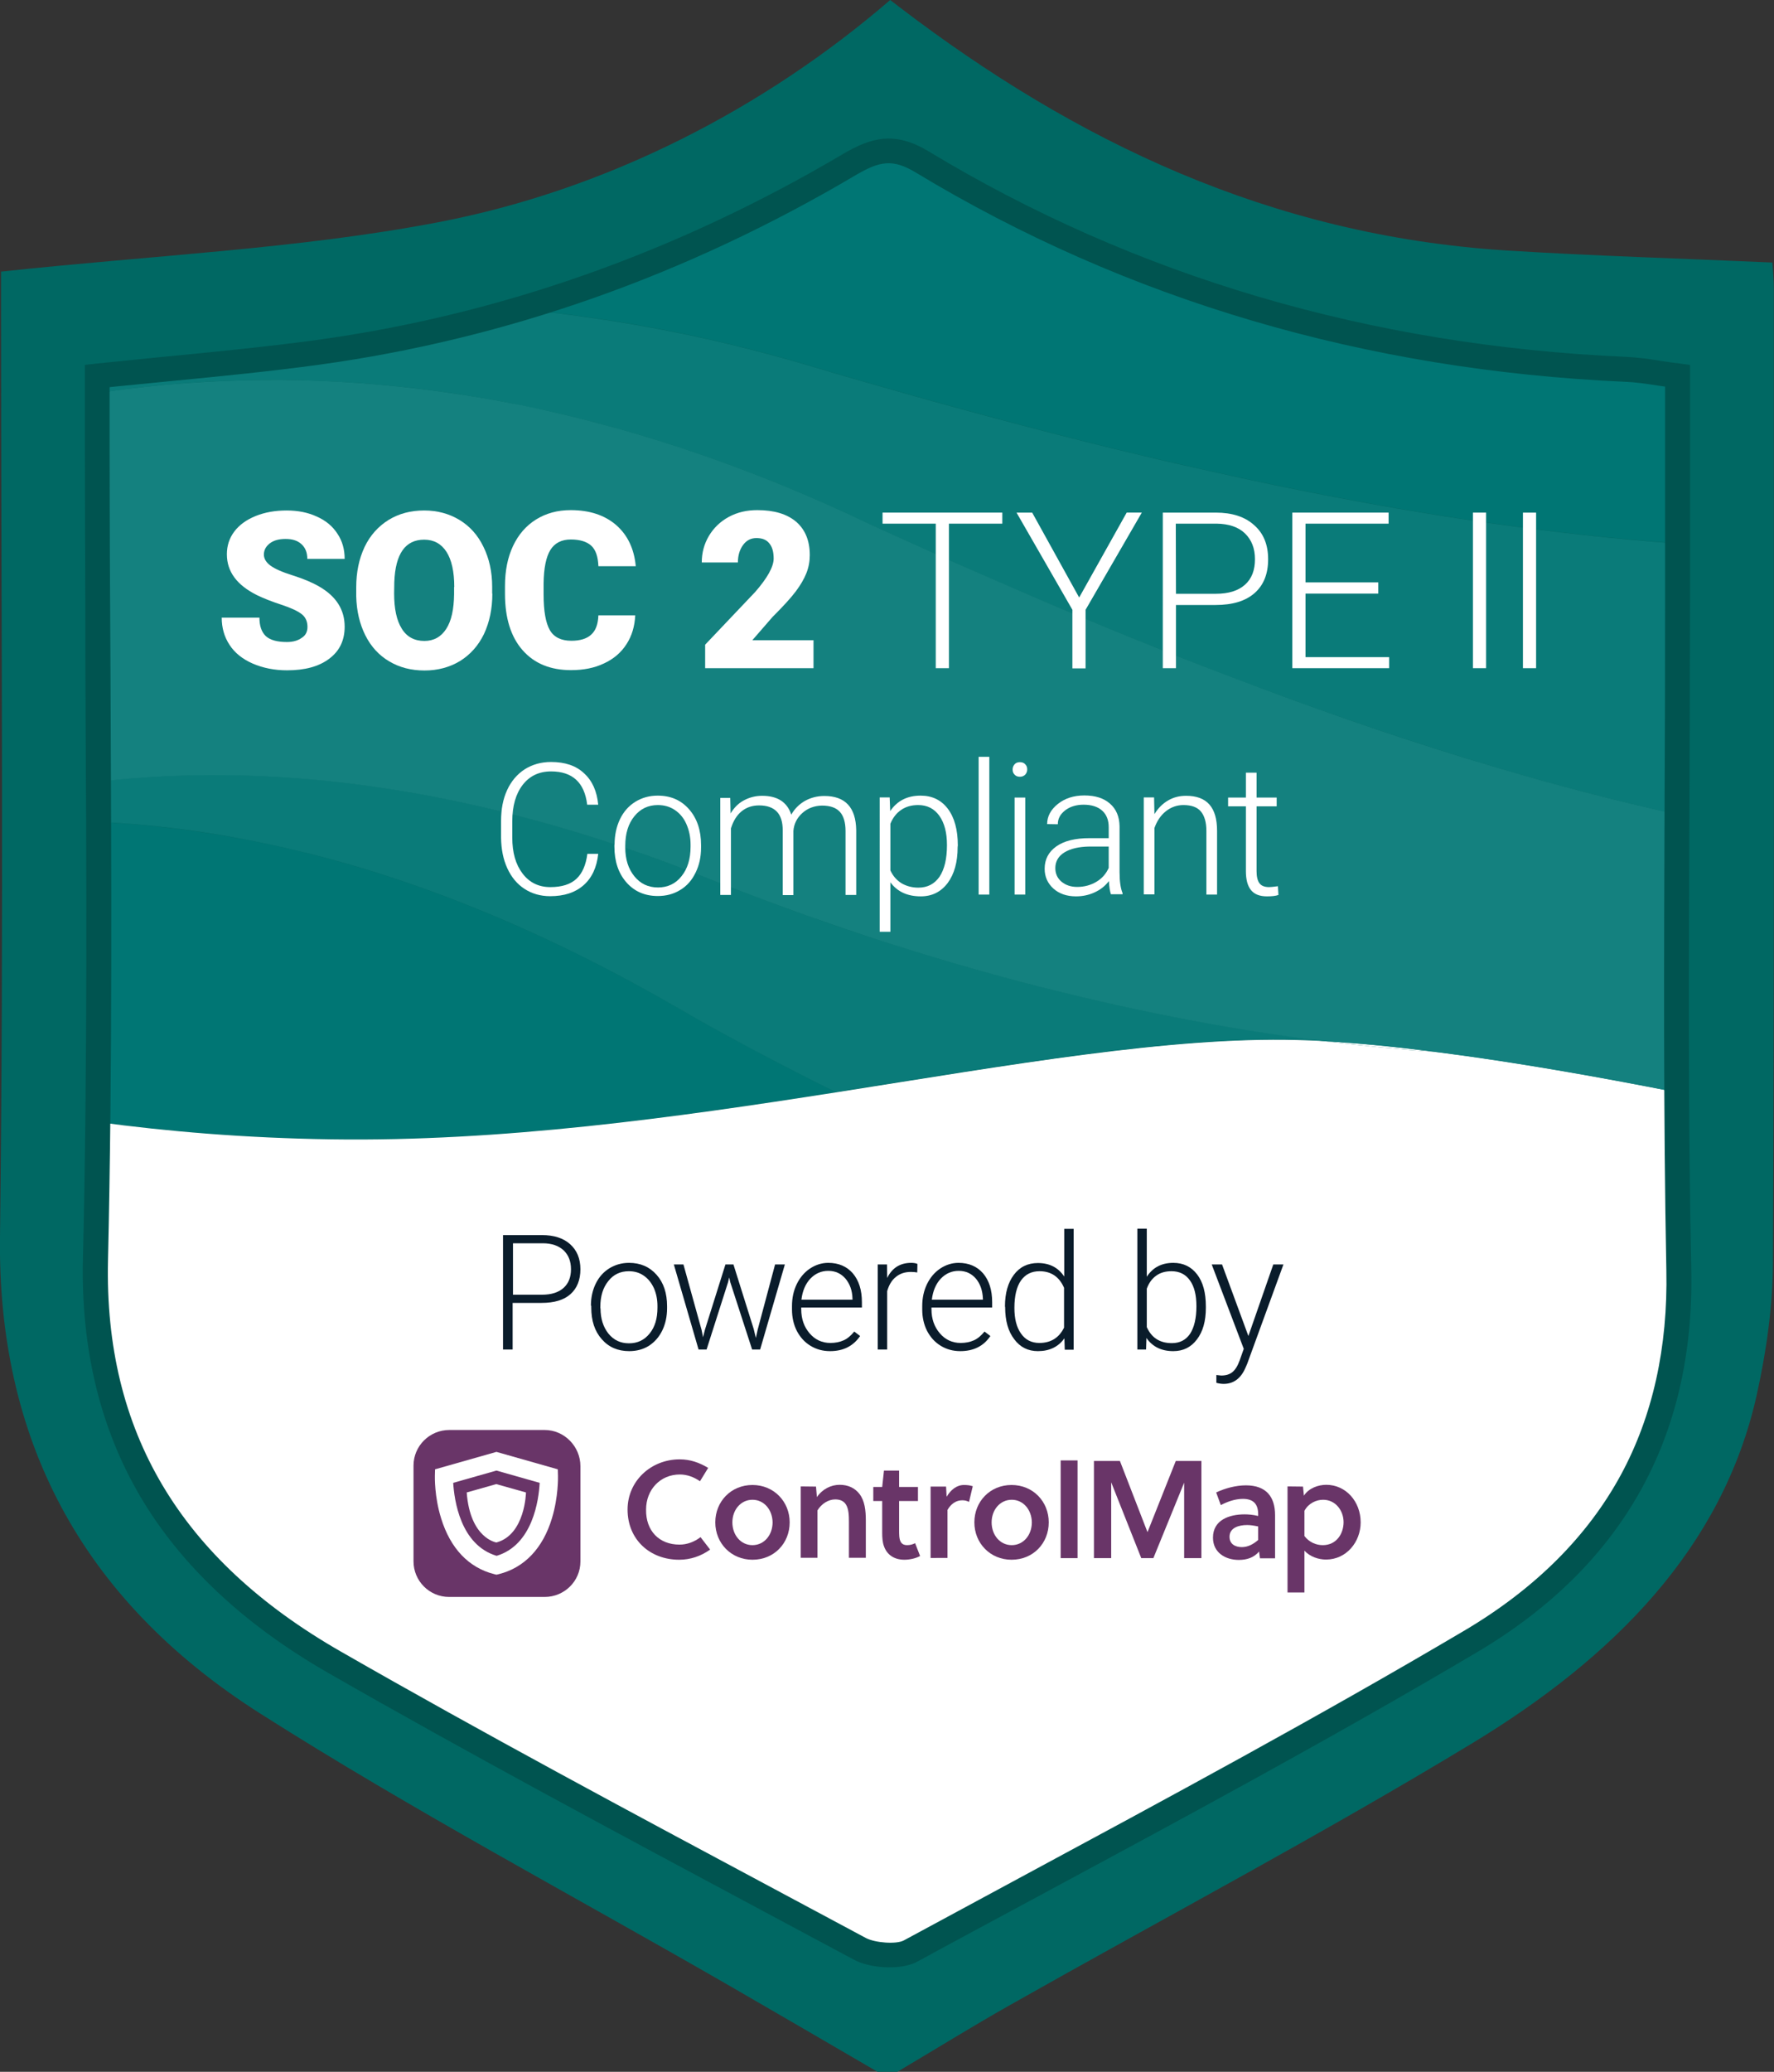 <?xml version="1.0" encoding="UTF-8"?>
<!-- Generator: Adobe Illustrator 28.3.0, SVG Export Plug-In . SVG Version: 6.00 Build 0)  -->
<svg xmlns="http://www.w3.org/2000/svg" xmlns:xlink="http://www.w3.org/1999/xlink" version="1.1" id="Layer_1" x="0px" y="0px" viewBox="0 0 997 1164" style="enable-background:new 0 0 997 1164;" xml:space="preserve">
<rect x="0" y="0" width="997" height="1164" fill="#333333" stroke="none"/>
<style type="text/css">
	.st0{fill:#006863;}
	.st1{fill:#007674;}
	.st2{fill:#FFFFFF;}
	.st3{fill:#0A7B79;}
	.st4{fill:#14817F;}
	.st5{fill:#005450;}
	.st6{fill:#0A1C2B;}
	.st7{clip-path:url(#SVGID_00000125593206958064972610000009861795078101650598_);}
	.st8{clip-path:url(#SVGID_00000124127303222405560570000007930936492789725100_);fill:#693568;}
	.st9{clip-path:url(#SVGID_00000078759680487283315490000011098475432660756115_);fill:#FFFFFF;}
	.st10{clip-path:url(#SVGID_00000085237164909218548100000000031843819806871727_);fill:#FFFFFF;}
	.st11{clip-path:url(#SVGID_00000038415564365663472180000009589091944772679568_);fill:#693568;}
	.st12{clip-path:url(#SVGID_00000065795257361872430150000003285188131064287654_);fill:#693568;}
	.st13{clip-path:url(#SVGID_00000106869727507445655200000016215395901756870528_);fill:#693568;}
	.st14{clip-path:url(#SVGID_00000053525271262138436530000015353876218646269112_);fill:#693568;}
	.st15{clip-path:url(#SVGID_00000083061170810418400290000014117430083758288821_);fill:#693568;}
	.st16{clip-path:url(#SVGID_00000067226691831590396180000007771497587046873747_);fill:#693568;}
	.st17{clip-path:url(#SVGID_00000048460605311798587220000014071687751966877118_);fill:#693568;}
	.st18{clip-path:url(#SVGID_00000039117685918184728930000006270172396684115899_);fill:#693568;}
	.st19{clip-path:url(#SVGID_00000133526488531653612720000017254030754936311945_);fill:#693568;}
	.st20{clip-path:url(#SVGID_00000162347543594566439730000008059775857697458073_);fill:#693568;}
</style>
<g id="_9thSdk_00000105427281779140725080000013508728008402249869_">
	<path class="st0" d="M500.3,0c-70.1,60.4-158.4,106.6-254.2,124.9c-78.6,15-160,18.5-245.5,27.7c0,2.1,0,10.6,0,19   C0.6,346,2.2,520.4,0,694.8c-1.4,111.5,43.8,202.9,146.4,268c85.6,54.4,176.3,102.5,264.7,153.5c27.4,15.8,54.8,31.8,82.1,47.7   c3.7,0,7.4,0,11.1,0c21.1-12.5,41.9-25.4,63.3-37.5c86.6-49,175-95.7,259.8-147.1c79-47.9,140.7-109.4,159.9-195.7   c5.4-24.4,9-49.6,9.1-74.4c0.8-182.5,0.5-365,0.5-547.4c0-4.7-0.5-9.4-0.8-14.4c-51.1-2.3-100.5-3.7-149.9-6.8   C713.7,132.2,604,79.1,505.9,4.3L500.3,0z"></path>
</g>
<g>
	<path class="st1" d="M913.5,202.7c-145.1-6.3-277.1-45-395.2-116.4c-16.7-10.1-27.1-6.9-41.6,1.7c-61.8,36.5-127.6,65.4-198,84.7   c1.1,0.1,2.2,0.1,3.3,0.2c7.1,0.6,14.2,1.2,21.3,1.9l2.7,0.3l2.7,0.3l5.3,0.6l5.3,0.7c1.8,0.2,3.5,0.4,5.3,0.7   c28.1,3.7,56,8.9,83.6,15.5c13.8,3.3,27.4,6.9,41,10.8c3.4,1,6.8,2,10.2,3l5.1,1.5l2.5,0.8l1.3,0.4l1.1,0.3   c4.3,1.2,8.5,2.5,12.8,3.7c1.6,0.5,3.3,1,4.9,1.4l8.8,2.5l8.8,2.5l4.4,1.3l4.4,1.2l8.8,2.5c11.8,3.2,23.5,6.5,35.2,9.6   c23.5,6.3,46.9,12.4,70.4,18.1c5.9,1.4,11.7,2.9,17.6,4.2l8.8,2.1l8.8,2c11.7,2.7,23.4,5.3,35.1,7.8   c46.8,10.1,93.4,18.7,139.9,25.3c35,5,69.9,8.9,104.7,11.3c0-30.3,0-60.7,0-92c0-2.3,0-4.7,0-7l0,0   C931.8,205,922.7,203.1,913.5,202.7z"></path>
	<path class="st1" d="M465.9,611.7c-12.1-6-24-12.1-35.9-18.4c-5.9-3.2-11.9-6.3-17.8-9.5l-8.8-4.8l-8.8-4.9l-4.4-2.5l-0.9-0.5   l-3.4-2l-8.8-5l-7.7-4.4l-7.6-4.2c-10.1-5.6-20.3-10.9-30.5-16.1c-40.9-20.6-82.6-37.8-125.1-50.8c-25.6-7.8-51.4-14.1-77.6-18.6   c-17.3-3-34.7-5.3-52.2-6.8c-1.4-0.1-2.7-0.2-4.1-0.3l-4.1-0.3l-4.1-0.3c-1.4-0.1-2.8-0.2-4.1-0.2c-1.5-0.1-2.9-0.1-4.4-0.2   c0,2.7,0,5.4,0,8.1c0.1,33.7,0.1,67.3-0.1,101c-0.1,19.8-0.3,39.5-0.5,59.3c38.5,5.2,82.4,9,131.3,9.7   c95.6,1.4,193-12.3,283.6-26.4C468.5,613,467.2,612.4,465.9,611.7z"></path>
	<path class="st2" d="M943.3,708.8c-0.6-31.7-1-63.5-1.1-95.2c-43.9-8.7-90.5-16.9-133.3-22.4c-0.3,0-0.7,0-1-0.1   c-21.4-1.5-42.7-3.6-63.8-6.2c-5.2-0.3-10.2-0.5-15.1-0.6c-71.2-1.9-161.2,14-259.1,29.4c-90.6,14.2-187.9,27.8-283.6,26.4   c-48.9-0.7-92.8-4.5-131.3-9.7c-0.3,24.3-0.7,48.6-1.3,72.9c-0.8,35.5,4.4,68.1,15.9,97.8c9.2,23.8,22.5,45.6,39.9,65.7   c20.3,23.4,46.4,44.2,78.3,62.5c96.9,55.6,196.4,108,295.4,161.1c7.1,3.8,21.4,4.9,27.9,1.3c105.7-57.3,212.5-113.4,315.3-174.2   c25.2-14.9,46-31.9,62.7-50.6c17.7-19.9,30.8-41.9,39.7-65.7c6.8-18.2,11.1-37.4,13.2-57.6C943.1,732.2,943.5,720.6,943.3,708.8z"></path>
	<path class="st3" d="M658.4,571.1c-4-0.8-7.9-1.6-11.9-2.4c-13.2-2.7-26.4-5.7-39.5-8.8l-9.8-2.4c-3.3-0.8-6.5-1.6-9.8-2.4   l-4.9-1.2l-4.9-1.3l-9.8-2.6c-26-7-51.7-14.7-77.3-23c-12.8-4.1-25.5-8.5-38.1-13c-6.3-2.3-12.6-4.5-18.9-6.9l-9.4-3.5l-9.4-3.6   l-4.7-1.8l-4.7-1.8l-9.4-3.7l-8.2-3.2l-8.1-3.1c-10.8-4-21.6-7.9-32.5-11.5c-5.2-1.7-10.3-3.4-15.5-5   c-38.3-12-76.8-21.2-115.5-27.1c-43.9-6.7-88-9-132-6.3c-1.4,0.1-2.8,0.2-4.1,0.3l-4.1,0.3l-4.1,0.3c-1.4,0.1-2.7,0.2-4.1,0.4   c-4.1,0.4-8.2,0.8-12.4,1.3c0,7.6,0.1,15.2,0.1,22.7c1.5,0.1,2.9,0.1,4.4,0.2c1.4,0.1,2.8,0.1,4.1,0.2l4.1,0.3l4.1,0.3   c1.4,0.1,2.7,0.2,4.1,0.3c17.5,1.5,34.9,3.7,52.2,6.8c26.1,4.6,52,10.8,77.6,18.6c42.5,13,84.2,30.2,125.1,50.8   c10.2,5.2,20.4,10.5,30.5,16.1l7.6,4.2l7.7,4.4l8.8,5l3.4,2l0.9,0.5l4.4,2.5l8.8,4.9l8.8,4.8c5.9,3.2,11.8,6.4,17.8,9.5   c11.9,6.3,23.8,12.4,35.9,18.4c1.3,0.6,2.6,1.3,3.9,1.9c98-15.3,187.9-31.3,259.1-29.4c4.9,0.1,9.9,0.3,15.1,0.6   C715.2,581.3,686.7,576.6,658.4,571.1z"></path>
	<path class="st3" d="M838,294c-46.5-6.6-93.2-15.2-139.9-25.3c-11.7-2.5-23.4-5.2-35.1-7.8l-8.8-2l-8.8-2.1   c-5.9-1.4-11.7-2.8-17.6-4.2c-23.4-5.7-46.9-11.8-70.4-18.1c-11.7-3.1-23.5-6.4-35.2-9.6l-8.8-2.5l-4.4-1.2l-4.4-1.3l-8.8-2.5   l-8.8-2.5c-1.6-0.5-3.3-0.9-4.9-1.4c-4.3-1.2-8.5-2.5-12.8-3.7l-1.1-0.3l-1.3-0.4l-2.5-0.8l-5.1-1.5c-3.4-1-6.8-2-10.2-3   c-13.6-3.9-27.2-7.5-41-10.8c-27.6-6.6-55.5-11.7-83.6-15.5c-1.8-0.2-3.5-0.5-5.3-0.7l-5.3-0.7l-5.3-0.6l-2.7-0.3l-2.7-0.3   c-7.1-0.8-14.2-1.4-21.3-1.9c-1.1-0.1-2.2-0.1-3.3-0.2c-32.5,8.9-65.9,15.9-100.4,20.6c-40.4,5.5-81.3,8.8-123.7,13.2   c0,2.3,0,4.6,0,6.8c0,2.5,0,5,0,7.5c5.4-0.8,10.8-1.6,16.1-2.3c7.4-0.9,14.7-1.7,22.1-2.4c29.2-2.7,58.5-3.4,87.8-2.2   c28.9,1.2,57.7,4.1,86.2,8.9c1.8,0.3,3.5,0.6,5.3,0.9l5.3,0.9c3.5,0.6,7.1,1.3,10.6,2c7,1.4,14,2.9,21,4.4c7,1.6,13.9,3.2,20.8,5   l2.6,0.7l2.6,0.7l5.2,1.4l5.2,1.4c1.7,0.5,3.4,0.9,5.1,1.4c27.3,7.8,54.2,17,80.6,27.5c13.2,5.2,26.2,10.8,39.1,16.6   c3.2,1.4,6.4,2.9,9.6,4.4l4.8,2.3l2.4,1.1l1.2,0.6l1.1,0.5c5.6,2.5,11.2,5.1,16.8,7.6l8.4,3.8l8.4,3.8l4.2,1.9l4.2,1.9l8.4,3.7   c11.2,4.9,22.3,9.9,33.5,14.6c22.3,9.7,44.7,19,67.1,28.1c5.6,2.2,11.2,4.5,16.8,6.7l8.4,3.3l8.4,3.3c11.2,4.3,22.4,8.7,33.6,12.8   c44.9,16.8,89.8,32,134.9,45.4c33.2,9.8,66.5,18.5,99.9,25.9c0.2-41.2,0.4-82.5,0.4-123.7c0-9.5,0-18.9,0-28.4   C907.9,302.9,873,299,838,294z"></path>
	<path class="st2" d="M807.8,591.1c0.3,0,0.7,0,1,0.1c-23-3-45-5.2-64.8-6.3C765.2,587.5,786.4,589.6,807.8,591.1z"></path>
	<path class="st4" d="M942.3,457.5c-33.4-7.4-66.7-16.1-99.9-25.9c-45.1-13.3-90.1-28.6-134.9-45.4c-11.2-4.2-22.4-8.5-33.6-12.8   l-8.4-3.3l-8.4-3.3c-5.6-2.2-11.2-4.5-16.8-6.7c-22.4-9.1-44.8-18.4-67.1-28.1c-11.2-4.8-22.3-9.7-33.5-14.6l-8.4-3.7l-4.2-1.9   l-4.2-1.9l-8.4-3.8l-8.4-3.8c-5.6-2.5-11.2-5.1-16.8-7.6l-1.1-0.5l-1.2-0.6l-2.4-1.1l-4.8-2.3c-3.2-1.5-6.4-3-9.6-4.4   c-12.9-5.8-25.9-11.4-39.1-16.6c-26.4-10.5-53.3-19.7-80.6-27.5c-1.7-0.5-3.4-1-5.1-1.4l-5.2-1.4l-5.2-1.4l-2.6-0.7l-2.6-0.7   c-6.9-1.8-13.9-3.4-20.8-5c-7-1.6-14-3.1-21-4.4c-3.5-0.7-7-1.3-10.6-2l-5.3-0.9c-1.8-0.3-3.5-0.6-5.3-0.9   c-28.5-4.7-57.3-7.7-86.2-8.9c-29.3-1.2-58.6-0.4-87.8,2.2c-7.4,0.7-14.7,1.5-22.1,2.4c-5.4,0.7-10.8,1.5-16.1,2.3   c0,5.5,0,10.9,0,16.2c0,67.4,0.5,134.8,0.8,202.1c4.1-0.5,8.2-0.9,12.4-1.3c1.4-0.1,2.7-0.3,4.1-0.4l4.1-0.3l4.1-0.3   c1.4-0.1,2.8-0.2,4.1-0.3c44-2.7,88.1-0.4,132,6.3c38.7,5.9,77.2,15.1,115.5,27.1c5.2,1.6,10.3,3.3,15.5,5   c10.8,3.6,21.7,7.4,32.5,11.5l8.1,3.1l8.2,3.2l9.4,3.7l4.7,1.8l4.7,1.8l9.4,3.6l9.4,3.5c6.3,2.3,12.6,4.6,18.9,6.9   c12.7,4.5,25.3,8.8,38.1,13c25.5,8.3,51.3,16,77.3,23l9.8,2.6l4.9,1.3l4.9,1.2c3.3,0.8,6.5,1.6,9.8,2.4l9.8,2.4   c13.1,3.1,26.3,6.1,39.5,8.8c4,0.8,7.9,1.6,11.9,2.4c28.3,5.6,56.9,10.2,85.6,13.8c19.9,1.1,41.8,3.3,64.8,6.3   c42.8,5.5,89.3,13.7,133.3,22.4c0-7.3-0.1-14.7-0.1-22c0-6.8,0-13.7,0-20.5c0-33.7,0.1-67.3,0.2-101   C942.2,465.9,942.2,461.7,942.3,457.5z"></path>
</g>
<g>
	<path class="st2" d="M336.2,479.7c-0.8,7.7-3.6,13.6-8.3,17.7c-4.7,4.1-10.9,6.1-18.7,6.1c-5.4,0-10.3-1.4-14.4-4.1   c-4.2-2.7-7.4-6.6-9.7-11.6c-2.3-5-3.4-10.7-3.5-17.1v-9.5c0-6.5,1.1-12.3,3.4-17.3s5.6-8.9,9.9-11.7c4.3-2.7,9.2-4.1,14.8-4.1   c7.9,0,14.1,2.1,18.6,6.4c4.6,4.2,7.2,10.1,7.9,17.6H330c-1.5-12.5-8.3-18.7-20.3-18.7c-6.7,0-12,2.5-15.9,7.5s-5.9,11.9-5.9,20.6   v9c0,8.5,1.9,15.2,5.8,20.3c3.8,5,9,7.6,15.6,7.6c6.5,0,11.4-1.6,14.7-4.7c3.3-3.1,5.3-7.8,6.1-14L336.2,479.7L336.2,479.7z"></path>
	<path class="st2" d="M345.4,474.5c0-5.2,1-10,3-14.2s4.9-7.5,8.6-9.8s7.9-3.5,12.6-3.5c7.3,0,13.1,2.5,17.6,7.6s6.8,11.8,6.8,20.2   v1.3c0,5.3-1,10-3.1,14.2c-2,4.2-4.9,7.5-8.6,9.7c-3.7,2.3-7.9,3.4-12.6,3.4c-7.2,0-13.1-2.5-17.6-7.6s-6.8-11.8-6.8-20.2v-1.1   H345.4z M351.4,476.2c0,6.5,1.7,11.9,5.1,16.1s7.8,6.3,13.3,6.3c5.4,0,9.9-2.1,13.2-6.3c3.4-4.2,5.1-9.7,5.1-16.6v-1.2   c0-4.2-0.8-8-2.3-11.4c-1.5-3.5-3.7-6.1-6.5-8s-6-2.8-9.6-2.8c-5.4,0-9.8,2.1-13.2,6.3c-3.4,4.2-5.1,9.7-5.1,16.6V476.2z"></path>
	<path class="st2" d="M410.4,448.1l0.2,8.9c2-3.3,4.5-5.8,7.6-7.4c3-1.6,6.4-2.5,10.1-2.5c8.6,0,14.1,3.5,16.4,10.6   c1.9-3.4,4.6-6,7.8-7.8c3.3-1.8,6.9-2.7,10.8-2.7c11.7,0,17.7,6.4,17.9,19.2v36.4h-6v-35.9c0-4.9-1.1-8.5-3.2-10.8   s-5.4-3.5-10.1-3.5c-4.3,0.1-8,1.5-11,4.2s-4.7,6.1-5,10v36.1h-6v-36.4c0-4.7-1.1-8.2-3.3-10.5c-2.2-2.3-5.5-3.5-10-3.5   c-3.8,0-7.1,1.1-9.8,3.3c-2.7,2.2-4.7,5.4-6,9.6v37.4h-6v-54.5h5.6V448.1z"></path>
	<path class="st2" d="M538.2,475.9c0,8.5-1.9,15.2-5.6,20.2c-3.8,5-8.8,7.5-15.1,7.5c-7.5,0-13.2-2.6-17.1-7.9v27.8h-6V448h5.6   l0.3,7.7c3.9-5.8,9.6-8.7,17.1-8.7c6.5,0,11.6,2.5,15.3,7.4s5.6,11.8,5.6,20.6L538.2,475.9L538.2,475.9z M532.2,474.8   c0-7-1.4-12.4-4.3-16.5c-2.9-4-6.8-6-11.9-6c-3.7,0-6.9,0.9-9.5,2.7c-2.7,1.8-4.7,4.4-6.1,7.8V489c1.4,3.1,3.5,5.5,6.2,7.2   c2.7,1.6,5.9,2.5,9.5,2.5c5.1,0,9-2,11.9-6.1C530.8,488.4,532.2,482.5,532.2,474.8z"></path>
	<path class="st2" d="M556,502.6h-6v-77.4h6V502.6z"></path>
	<path class="st2" d="M569.1,432.3c0-1.1,0.4-2.1,1.1-2.9c0.7-0.8,1.7-1.2,3-1.2s2.3,0.4,3,1.2c0.8,0.8,1.1,1.7,1.1,2.9   s-0.4,2.1-1.1,2.9c-0.8,0.8-1.8,1.2-3,1.2c-1.3,0-2.3-0.4-3-1.2C569.4,434.4,569.1,433.5,569.1,432.3z M576.2,502.6h-6v-54.5h6   V502.6z"></path>
	<path class="st2" d="M624.4,502.6c-0.6-1.7-1-4.2-1.2-7.6c-2.1,2.8-4.8,4.9-8.1,6.4s-6.7,2.2-10.4,2.2c-5.2,0-9.5-1.5-12.7-4.4   s-4.9-6.6-4.9-11.1c0-5.3,2.2-9.5,6.6-12.6c4.4-3.1,10.6-4.6,18.5-4.6h10.9v-6.2c0-3.9-1.2-7-3.6-9.2c-2.4-2.2-5.9-3.4-10.5-3.4   c-4.2,0-7.7,1.1-10.4,3.2c-2.8,2.2-4.1,4.7-4.1,7.8l-6-0.1c0-4.3,2-8.1,6-11.3c4-3.2,9-4.8,14.9-4.8c6.1,0,10.9,1.5,14.4,4.6   c3.5,3,5.3,7.3,5.4,12.7V490c0,5.3,0.6,9.2,1.7,11.8v0.6h-6.5V502.6z M605.4,498.3c4,0,7.6-1,10.8-2.9s5.5-4.6,6.9-7.8v-12h-10.8   c-6,0.1-10.7,1.2-14.1,3.3c-3.4,2.1-5.1,5.1-5.1,8.8c0,3.1,1.1,5.6,3.4,7.6C598.9,497.3,601.8,498.3,605.4,498.3z"></path>
	<path class="st2" d="M648.6,448.1l0.2,9.3c2.1-3.4,4.6-5.9,7.7-7.7c3.1-1.8,6.4-2.6,10.1-2.6c5.8,0,10.2,1.6,13.1,4.9   c2.9,3.3,4.3,8.2,4.3,14.8v35.8h-6v-35.8c0-4.9-1.1-8.5-3.1-10.9s-5.3-3.6-9.8-3.6c-3.7,0-7,1.2-9.9,3.5s-5,5.5-6.4,9.4v37.3h-6   V448h5.8V448.1z"></path>
	<path class="st2" d="M706.2,434.1v14h11.3v4.9h-11.3v36.4c0,3,0.5,5.3,1.6,6.8s2.9,2.2,5.5,2.2c1,0,2.6-0.2,4.9-0.5l0.3,4.9   c-1.6,0.6-3.7,0.8-6.5,0.8c-4.1,0-7.1-1.2-9-3.6s-2.8-5.9-2.8-10.6V453h-10v-4.9h10v-14H706.2z"></path>
</g>
<g>
	<path class="st2" d="M172.8,352.2c0-3.1-1.1-5.5-3.3-7.2s-6-3.5-11.5-5.3s-10-3.6-13.5-5.3c-11.3-5.6-17-13.2-17-23   c0-4.8,1.4-9.1,4.2-12.8c2.8-3.7,6.8-6.6,12-8.7s11-3.1,17.4-3.1c6.3,0,11.9,1.1,16.9,3.4c5,2.2,8.9,5.4,11.6,9.6   c2.8,4.1,4.1,8.9,4.1,14.2h-21c0-3.6-1.1-6.3-3.3-8.3s-5.1-2.9-8.9-2.9c-3.8,0-6.7,0.8-8.9,2.5s-3.3,3.8-3.3,6.3   c0,2.2,1.2,4.3,3.6,6.1c2.4,1.8,6.6,3.7,12.7,5.6c6,1.9,11,4,14.9,6.3c9.5,5.5,14.2,13,14.2,22.5c0,7.7-2.9,13.7-8.7,18   c-5.8,4.4-13.7,6.5-23.7,6.5c-7.1,0-13.5-1.3-19.3-3.8c-5.7-2.5-10.1-6-13-10.5c-2.9-4.4-4.4-9.5-4.4-15.3h21.2   c0,4.7,1.2,8.1,3.6,10.4c2.4,2.2,6.4,3.3,11.8,3.3c3.5,0,6.2-0.8,8.3-2.3C171.8,357,172.8,354.9,172.8,352.2z"></path>
	<path class="st2" d="M276.7,333.5c0,8.5-1.6,16.1-4.7,22.7c-3.2,6.6-7.7,11.6-13.5,15.2c-5.8,3.5-12.5,5.3-19.9,5.3   c-7.5,0-14.1-1.7-19.8-5.1c-5.8-3.4-10.3-8.3-13.5-14.7c-3.2-6.4-4.9-13.7-5.1-21.9v-5c0-8.6,1.6-16.1,4.7-22.7   c3.1-6.5,7.7-11.6,13.5-15.2c5.9-3.6,12.5-5.3,20-5.3c7.4,0,14,1.8,19.8,5.3s10.3,8.5,13.5,15.1c3.2,6.5,4.9,14,4.9,22.4v3.9H276.7   z M255.3,329.8c0-8.7-1.5-15.3-4.4-19.8s-7.1-6.8-12.5-6.8c-10.6,0-16.2,7.9-16.8,23.8l-0.1,6.4c0,8.6,1.4,15.2,4.3,19.8   c2.8,4.6,7.1,6.9,12.7,6.9c5.3,0,9.4-2.3,12.3-6.8c2.9-4.5,4.3-11,4.4-19.5v-4H255.3z"></path>
	<path class="st2" d="M357,345.8c-0.3,6.1-1.9,11.5-4.9,16.1c-3,4.7-7.2,8.3-12.6,10.8c-5.4,2.6-11.6,3.8-18.6,3.8   c-11.5,0-20.6-3.7-27.2-11.2s-9.9-18.1-9.9-31.7v-4.3c0-8.6,1.5-16.1,4.5-22.5s7.3-11.4,12.9-14.9s12.1-5.3,19.5-5.3   c10.6,0,19.1,2.8,25.6,8.4c6.4,5.6,10.1,13.3,11,23.1h-21c-0.2-5.3-1.5-9.2-4-11.5s-6.4-3.5-11.5-3.5c-5.2,0-9.1,2-11.5,5.9   s-3.7,10.2-3.8,18.8v6.2c0,9.3,1.2,16,3.5,20s6.4,6,12.1,6c4.8,0,8.6-1.1,11.1-3.4c2.6-2.3,3.9-5.9,4.1-10.9H357V345.8z"></path>
	<path class="st2" d="M457.4,375.4h-61.1v-13.2l28.1-29.6c6.9-7.9,10.4-14.2,10.4-18.8c0-3.8-0.8-6.6-2.5-8.6c-1.6-2-4-2.9-7.2-2.9   c-3.1,0-5.6,1.3-7.5,3.9s-2.9,5.9-2.9,9.8h-20.3c0-5.4,1.3-10.3,4-14.9c2.7-4.5,6.4-8.1,11.2-10.7c4.8-2.6,10.1-3.8,16-3.8   c9.5,0,16.7,2.2,21.8,6.5c5.1,4.4,7.7,10.6,7.7,18.8c0,3.4-0.6,6.8-1.9,10.1c-1.3,3.3-3.3,6.7-6,10.3c-2.7,3.6-7.1,8.4-13.1,14.4   l-11.3,13h34.4v15.7H457.4z"></path>
	<path class="st2" d="M563.3,294.2h-30v81.2h-7.4v-81.2H496V288h67.3V294.2z"></path>
	<path class="st2" d="M606.5,335.7l26.7-47.7h8.5l-31.6,54.6v32.9h-7.4v-32.9L571.3,288h8.8L606.5,335.7z"></path>
	<path class="st2" d="M660.9,339.8v35.6h-7.4V288h29.8c9.1,0,16.3,2.3,21.5,7c5.3,4.6,7.9,11,7.9,19.2s-2.5,14.5-7.6,19   s-12.4,6.7-22,6.7h-22.2V339.8z M660.9,333.6h22.4c7.2,0,12.6-1.7,16.4-5.1c3.8-3.4,5.6-8.2,5.6-14.3c0-6.1-1.9-10.9-5.6-14.5   c-3.7-3.6-9.1-5.4-16-5.5h-22.9L660.9,333.6L660.9,333.6z"></path>
	<path class="st2" d="M774.6,333.5h-40.9v35.7h47v6.2h-54.4V288h54.1v6.2h-46.7v33h40.9L774.6,333.5L774.6,333.5z"></path>
	<path class="st2" d="M835.2,375.4h-7.4V288h7.4V375.4z"></path>
	<path class="st2" d="M863.3,375.4h-7.4V288h7.4V375.4z"></path>
</g>
<g>
	<g>
		<path id="SVGID_00000132077518716874317190000004345635466689613225_" class="st5" d="M499.9,1105.3c-7.4,0-15.1-1.6-20-4.3    c-17-9.1-34-18.2-51-27.3c-80.7-43.2-164.2-87.8-244.6-133.9c-47.2-27.1-82.7-60.4-105.5-99.1c-22.5-38.3-33.3-83-32.2-133    c2.6-109,2-220,1.4-327.3c0-45.4-0.3-92.4-0.3-138.6V205l6.2-0.7c13.4-1.4,26.7-2.7,39.7-4c28.9-2.8,56.3-5.5,83.8-9.2    C280.4,177,380,141.9,473.3,86.8C489.8,77,503,73.6,522,85.1c116.3,70.3,248.1,109.1,391.9,115.4c6.6,0.3,13,1.2,19.8,2.3    c3.2,0.5,6.5,1,10,1.4l6.1,0.8v133.5c0,37.5-0.2,75.5-0.3,112.4c-0.4,86.1-0.8,175.1,1,262.6c1.9,94.1-38.6,166.3-120.3,214.7    c-81.9,48.5-167.6,94.6-250.6,139.3c-21.7,11.7-43.4,23.3-65,35.1C510.7,1104.4,505.4,1105.3,499.9,1105.3z M61.6,217.5v24.3    c0,46.2,0.2,93.2,0.5,138.6c0.5,107.4,1.1,218.5-1.4,327.7c-2.2,96.1,40.5,168,130.7,219.7c80.2,46,163.6,90.6,244.2,133.7    c17,9.1,34,18.2,51,27.3c5.3,2.8,17.2,3.6,21.3,1.4c21.6-11.7,43.3-23.4,65-35.1c82.8-44.6,168.4-90.7,250.1-139    c39.6-23.4,69.2-52.9,88-87.6c17.8-32.9,26.4-71.5,25.5-114.8c-1.7-87.6-1.3-176.7-1-262.9c0.2-36.8,0.3-74.9,0.3-112.3V217.2    c-1.4-0.2-2.8-0.4-4.2-0.6c-6.4-1-12.5-1.9-18.3-2.1C767.1,208,633.1,168.5,514.8,97c-13.2-8-20.5-6.5-34.4,1.7    c-94.9,56.1-196.2,91.8-301,106.2c-27.8,3.8-55.3,6.5-84.4,9.3C84.1,215.3,72.9,216.4,61.6,217.5z"></path>
	</g>
</g>
<g>
	<g>
		<path class="st6" d="M288.1,732v26.2h-5.4v-64.3h21.9c6.7,0,12,1.7,15.8,5.1s5.8,8.1,5.8,14.1s-1.9,10.7-5.6,14s-9.1,4.9-16.2,4.9    H288.1z M288.1,727.4h16.5c5.3,0,9.3-1.3,12.1-3.8s4.2-6,4.2-10.5s-1.4-8-4.1-10.6c-2.8-2.6-6.7-4-11.7-4h-16.8v28.9H288.1z"></path>
		<path class="st6" d="M332.1,733.6c0-4.6,0.9-8.7,2.7-12.4c1.8-3.7,4.3-6.5,7.6-8.6c3.3-2,6.9-3.1,11.1-3.1    c6.4,0,11.5,2.2,15.5,6.7s5.9,10.4,5.9,17.7v1.1c0,4.6-0.9,8.8-2.7,12.5c-1.8,3.7-4.3,6.5-7.5,8.6c-3.2,2-6.9,3-11.1,3    c-6.3,0-11.5-2.2-15.4-6.7c-4-4.5-5.9-10.4-5.9-17.7v-1.1H332.1z M337.5,735.1c0,5.7,1.5,10.4,4.4,14.1c3,3.7,6.8,5.5,11.6,5.5    c4.8,0,8.6-1.8,11.6-5.5s4.4-8.5,4.4-14.5v-1c0-3.7-0.7-7-2-10c-1.4-3-3.3-5.4-5.7-7c-2.4-1.7-5.2-2.5-8.4-2.5    c-4.7,0-8.6,1.8-11.5,5.5c-3,3.7-4.5,8.5-4.5,14.5v0.9H337.5z"></path>
		<path class="st6" d="M394.3,747.2l0.8,4.1l1.1-4.3l11.5-36.6h4.5l11.4,36.3l1.2,5l1-4.6l9.8-36.7h5.5l-13.9,47.8h-4.5l-12.3-37.9    l-0.6-2.6l-0.6,2.6l-12.1,37.9h-4.5l-13.9-47.8h5.4L394.3,747.2z"></path>
		<path class="st6" d="M466.5,759.1c-4.1,0-7.7-1-11-3s-5.8-4.8-7.7-8.4c-1.8-3.6-2.7-7.6-2.7-12v-1.9c0-4.6,0.9-8.7,2.7-12.4    c1.8-3.7,4.3-6.6,7.4-8.7c3.2-2.1,6.6-3.2,10.3-3.2c5.8,0,10.4,2,13.8,5.9c3.4,4,5.1,9.4,5.1,16.2v3h-34.1v1    c0,5.4,1.6,9.9,4.7,13.5s7,5.4,11.7,5.4c2.8,0,5.3-0.5,7.5-1.5s4.1-2.7,5.9-4.9l3.3,2.5C479.5,756.3,473.9,759.1,466.5,759.1z     M465.5,714c-4,0-7.3,1.5-10.1,4.4c-2.7,2.9-4.4,6.8-5,11.8h28.7v-0.6c-0.1-4.6-1.5-8.3-3.9-11.2C472.7,715.5,469.5,714,465.5,714    z"></path>
		<path class="st6" d="M515.5,714.9c-1.1-0.2-2.3-0.3-3.6-0.3c-3.3,0-6.1,0.9-8.4,2.8c-2.3,1.8-3.9,4.5-4.9,8v32.8h-5.3v-47.8h5.2    l0.1,7.6c2.8-5.7,7.3-8.5,13.5-8.5c1.5,0,2.6,0.2,3.5,0.6L515.5,714.9z"></path>
		<path class="st6" d="M539.7,759.1c-4.1,0-7.7-1-11-3s-5.8-4.8-7.7-8.4c-1.8-3.6-2.7-7.6-2.7-12v-1.9c0-4.6,0.9-8.7,2.7-12.4    s4.3-6.6,7.4-8.7c3.2-2.1,6.6-3.2,10.3-3.2c5.8,0,10.4,2,13.8,5.9c3.4,4,5.1,9.4,5.1,16.2v3h-34.1v1c0,5.4,1.6,9.9,4.7,13.5    c3.1,3.6,7,5.4,11.7,5.4c2.8,0,5.3-0.5,7.5-1.5s4.1-2.7,5.9-4.9l3.3,2.5C552.8,756.3,547.1,759.1,539.7,759.1z M538.8,714    c-4,0-7.3,1.5-10.1,4.4c-2.7,2.9-4.4,6.8-5,11.8h28.7v-0.6c-0.2-4.6-1.5-8.3-3.9-11.2C546,715.5,542.8,714,538.8,714z"></path>
		<path class="st6" d="M564.8,733.9c0-7.4,1.7-13.3,5-17.7s7.8-6.6,13.5-6.6c6.5,0,11.4,2.5,14.8,7.6v-26.8h5.3v67.9h-5l-0.2-6.4    c-3.4,4.8-8.4,7.2-14.9,7.2c-5.5,0-10-2.2-13.3-6.7c-3.4-4.4-5.1-10.4-5.1-18L564.8,733.9L564.8,733.9z M570.1,734.8    c0,6.1,1.2,10.9,3.7,14.4c2.4,3.5,5.9,5.3,10.3,5.3c6.5,0,11.1-2.9,13.9-8.6v-22.4c-2.7-6.2-7.3-9.3-13.8-9.3    c-4.4,0-7.9,1.7-10.4,5.2C571.4,722.8,570.1,728,570.1,734.8z"></path>
		<path class="st6" d="M677.7,734.8c0,7.5-1.7,13.4-5,17.7c-3.3,4.4-7.7,6.6-13.3,6.6c-6.7,0-11.7-2.5-15.1-7.4l-0.2,6.5h-4.9v-67.9    h5.3v27c3.4-5.2,8.3-7.8,14.9-7.8c5.7,0,10.1,2.2,13.4,6.5c3.3,4.3,4.9,10.3,4.9,18L677.7,734.8L677.7,734.8z M672.4,733.9    c0-6.3-1.2-11.2-3.7-14.6c-2.4-3.4-5.9-5.1-10.3-5.1c-3.4,0-6.3,0.8-8.6,2.5c-2.4,1.7-4.1,4.1-5.3,7.3v21.6c2.7,6,7.3,9,14.1,9    c4.4,0,7.8-1.7,10.2-5.2C671.1,745.9,672.4,740.7,672.4,733.9z"></path>
		<path class="st6" d="M701.6,750.6l14-40.2h5.7l-20.4,55.9l-1.1,2.5c-2.6,5.8-6.7,8.7-12.1,8.7c-1.3,0-2.6-0.2-4.1-0.6v-4.4    l2.7,0.3c2.6,0,4.7-0.6,6.3-1.9c1.6-1.3,3-3.5,4.1-6.6l2.3-6.5l-18-47.4h5.8L701.6,750.6z"></path>
	</g>
</g>
<g id="CM_-_COL_00000046307381724880450210000009654234276330584200_">
	<g>
		<g>
			<defs>
				<rect id="SVGID_1_" x="232.3" y="803.4" width="532.5" height="93.9"></rect>
			</defs>
			<clipPath id="SVGID_00000098929605720274270610000012389117457705975945_">
				<use xlink:href="#SVGID_1_" style="overflow:visible;"></use>
			</clipPath>
			<g style="clip-path:url(#SVGID_00000098929605720274270610000012389117457705975945_);">
				<g>
					<defs>
						<rect id="SVGID_00000070815158432365883270000001898444996709641872_" x="232.3" y="803.4" width="532.5" height="93.9"></rect>
					</defs>
					<clipPath id="SVGID_00000182503305682317789420000011038032386333993905_">
						<use xlink:href="#SVGID_00000070815158432365883270000001898444996709641872_" style="overflow:visible;"></use>
					</clipPath>
					<path style="clip-path:url(#SVGID_00000182503305682317789420000011038032386333993905_);fill:#693568;" d="M306.1,803.4h-53.6       c-11.1,0-20.1,9-20.1,20c0,0.1,0,0.2,0,0.3v53.5c0,11,8.9,20,20,20h0.1h53.6c11.1,0,20.1-8.9,20.1-19.9v-0.1v-53.5       C326.2,812.7,317.2,803.4,306.1,803.4v0.3V803.4z"></path>
				</g>
				<g>
					<defs>
						<rect id="SVGID_00000168075643074099780030000004162497456629689749_" x="232.3" y="803.4" width="532.5" height="93.9"></rect>
					</defs>
					<clipPath id="SVGID_00000022528112038113819600000014446043660224009130_">
						<use xlink:href="#SVGID_00000168075643074099780030000004162497456629689749_" style="overflow:visible;"></use>
					</clipPath>
					<path style="clip-path:url(#SVGID_00000022528112038113819600000014446043660224009130_);fill:#FFFFFF;" d="M279,884.7       l-1.2-0.3c-14.4-3.6-24.7-14.5-29.9-31.4c-3.8-12.2-3.5-23.3-3.5-23.8l0.1-3.7l34.5-9.8l34.5,9.8l0.1,3.7       c0,0.5,0.3,11.6-3.4,23.8c-5.1,16.9-15.5,27.8-29.9,31.4L279,884.7z M254.7,833.1c0.6,9.6,4,34.9,24.4,41       c20.3-6.1,23.7-31.4,24.2-41l-24.3-6.9L254.7,833.1z"></path>
				</g>
				<g>
					<defs>
						<rect id="SVGID_00000020371881041035644160000000224807334511560601_" x="232.3" y="803.4" width="532.5" height="93.9"></rect>
					</defs>
					<clipPath id="SVGID_00000178888609738427392440000014741596652346199208_">
						<use xlink:href="#SVGID_00000020371881041035644160000000224807334511560601_" style="overflow:visible;"></use>
					</clipPath>
					<path style="clip-path:url(#SVGID_00000178888609738427392440000014741596652346199208_);fill:#FFFFFF;" d="M262.3,838.5       l16.6-4.7l16.7,4.7c0,0-0.4,23.7-16.6,28.1C279,866.6,264.2,864.4,262.3,838.5"></path>
				</g>
				<g>
					<defs>
						<rect id="SVGID_00000036209236878190188060000000686935913614350220_" x="232.3" y="803.4" width="532.5" height="93.9"></rect>
					</defs>
					<clipPath id="SVGID_00000014596424561317940760000005760747936024922240_">
						<use xlink:href="#SVGID_00000036209236878190188060000000686935913614350220_" style="overflow:visible;"></use>
					</clipPath>
					<path style="clip-path:url(#SVGID_00000014596424561317940760000005760747936024922240_);fill:#693568;" d="M381.9,867.8       c4.2,0,8.3-1.5,11.8-4.2l5.4,7c-5.2,3.7-11.1,5.7-17.4,5.7c-16.4,0-29-11.3-29-28.2c0-16,13.1-28.2,29.3-28.2       c5.9,0,11,1.8,16,4.8l-4.6,7.5c-3.3-2.3-7.2-3.8-11.3-3.8c-11,0-19,8.5-19,19.7C362.9,860,370.4,867.8,381.9,867.8"></path>
				</g>
				<g>
					<defs>
						<rect id="SVGID_00000013175397206888497420000004783477702441011644_" x="232.3" y="803.4" width="532.5" height="93.9"></rect>
					</defs>
					<clipPath id="SVGID_00000101084579611429712070000000346560197887310481_">
						<use xlink:href="#SVGID_00000013175397206888497420000004783477702441011644_" style="overflow:visible;"></use>
					</clipPath>
					<path style="clip-path:url(#SVGID_00000101084579611429712070000000346560197887310481_);fill:#693568;" d="M443.8,855.3       c0,11.8-8.8,21-20.9,21c-12,0-20.9-9.3-20.9-21s8.8-21,20.9-21C434.9,834.3,443.8,843.6,443.8,855.3 M422.9,842.6       c-6.6,0-11.3,5.7-11.3,12.7c0,7.1,4.7,12.8,11.3,12.8c6.6,0,11.3-5.7,11.3-12.8C434.1,848.2,429.4,842.6,422.9,842.6"></path>
				</g>
				<g>
					<defs>
						<rect id="SVGID_00000143595138864158700460000013579115558395256746_" x="232.3" y="803.4" width="532.5" height="93.9"></rect>
					</defs>
					<clipPath id="SVGID_00000176038869995646920950000001352645919771289514_">
						<use xlink:href="#SVGID_00000143595138864158700460000013579115558395256746_" style="overflow:visible;"></use>
					</clipPath>
					<path style="clip-path:url(#SVGID_00000176038869995646920950000001352645919771289514_);fill:#693568;" d="M458.6,835.2       l0.5,5.9c3.2-4.6,8-6.9,12.8-6.9c4.9,0,8.6,1.9,11.1,5.1c3,3.9,3.6,9.2,3.6,15v20.9h-9.5V855c0-3.4-0.1-7.1-1.6-9.6       c-1.2-2-3.2-3-6.1-3c-3.8,0-7.7,2.4-10,6.2v26.6H450v-40.1L458.6,835.2L458.6,835.2z"></path>
				</g>
				<g>
					<defs>
						<rect id="SVGID_00000155835490692370321700000010043012739565828793_" x="232.3" y="803.4" width="532.5" height="93.9"></rect>
					</defs>
					<clipPath id="SVGID_00000107576245882300933240000004434032407649340062_">
						<use xlink:href="#SVGID_00000155835490692370321700000010043012739565828793_" style="overflow:visible;"></use>
					</clipPath>
					<path style="clip-path:url(#SVGID_00000107576245882300933240000004434032407649340062_);fill:#693568;" d="M505.3,843.2v16.6       c0,1.2,0,2.1,0.1,3.4c0.3,3.1,1.4,4.9,4.4,4.9c1.7,0,3.1-0.4,4.5-1.1l2.8,7.2c-2.3,1.3-5.8,2.1-8.8,2.1c-6,0-9.9-3-11.5-7.6       c-0.8-2.1-1-4.8-1-7.4v-18h-5v-7.9h5l1-9.2h8.5v9.2h10.6v7.9h-10.6V843.2z"></path>
				</g>
				<g>
					<defs>
						<rect id="SVGID_00000072244358491896571890000017218518345941747625_" x="232.3" y="803.4" width="532.5" height="93.9"></rect>
					</defs>
					<clipPath id="SVGID_00000125581917680142648120000006858680025286566540_">
						<use xlink:href="#SVGID_00000072244358491896571890000017218518345941747625_" style="overflow:visible;"></use>
					</clipPath>
					<path style="clip-path:url(#SVGID_00000125581917680142648120000006858680025286566540_);fill:#693568;" d="M532,840.9       c2.4-3.9,5.6-6.6,9.8-6.6c1.9,0,3.4,0.2,4.9,0.7l-2.1,8.8c-1.2-0.6-2.3-0.9-3.8-0.9c-3.4,0-6.3,1.9-8.3,5.4v27H523v-40.1h8.7       L532,840.9z"></path>
				</g>
				<g>
					<defs>
						<rect id="SVGID_00000163074496113345968970000002469447803324393600_" x="232.3" y="803.4" width="532.5" height="93.9"></rect>
					</defs>
					<clipPath id="SVGID_00000134214215089707863560000016847107664604226239_">
						<use xlink:href="#SVGID_00000163074496113345968970000002469447803324393600_" style="overflow:visible;"></use>
					</clipPath>
					<path style="clip-path:url(#SVGID_00000134214215089707863560000016847107664604226239_);fill:#693568;" d="M589.4,855.3       c0,11.8-8.8,21-20.9,21c-12,0-20.9-9.3-20.9-21s8.8-21,20.9-21C580.6,834.3,589.4,843.6,589.4,855.3 M568.6,842.6       c-6.6,0-11.3,5.7-11.3,12.7c0,7.1,4.7,12.8,11.3,12.8s11.3-5.7,11.3-12.8C579.8,848.2,575.1,842.6,568.6,842.6"></path>
				</g>
				<g>
					<defs>
						<rect id="SVGID_00000140715598573111750450000009495499233367746177_" x="232.3" y="803.4" width="532.5" height="93.9"></rect>
					</defs>
					<clipPath id="SVGID_00000174581653467848636780000001816015314893120424_">
						<use xlink:href="#SVGID_00000140715598573111750450000009495499233367746177_" style="overflow:visible;"></use>
					</clipPath>
					
						<rect x="596.1" y="820.5" style="clip-path:url(#SVGID_00000174581653467848636780000001816015314893120424_);fill:#693568;" width="9.5" height="54.9"></rect>
				</g>
				<g>
					<defs>
						<rect id="SVGID_00000110445640918687796750000017842156075073820052_" x="232.3" y="803.4" width="532.5" height="93.9"></rect>
					</defs>
					<clipPath id="SVGID_00000101080967698528297250000002991616520205605055_">
						<use xlink:href="#SVGID_00000110445640918687796750000017842156075073820052_" style="overflow:visible;"></use>
					</clipPath>
					<polygon style="clip-path:url(#SVGID_00000101080967698528297250000002991616520205605055_);fill:#693568;" points="       648.2,875.4 641.4,875.4 624.5,832.8 624.5,875.4 614.8,875.4 614.8,820.8 629.4,820.8 644.9,860.8 660.8,820.8 675.2,820.8        675.2,875.4 665.5,875.4 665.5,833      "></polygon>
				</g>
				<g>
					<defs>
						<rect id="SVGID_00000057849692154855740180000016095598062657056946_" x="232.3" y="803.4" width="532.5" height="93.9"></rect>
					</defs>
					<clipPath id="SVGID_00000059270776806730765940000018135162729029807541_">
						<use xlink:href="#SVGID_00000057849692154855740180000016095598062657056946_" style="overflow:visible;"></use>
					</clipPath>
					<path style="clip-path:url(#SVGID_00000059270776806730765940000018135162729029807541_);fill:#693568;" d="M708.1,875.4       l-0.5-3.7c-2.9,3.4-6.8,4.7-11.4,4.7c-7.5,0-14.5-4.1-14.5-12.5c0-10,9.2-13.1,17.8-13.1c2.1,0,4.6,0.2,7.6,0.9v-0.9       c0-5.5-2.4-8.7-8.6-8.7c-4.5,0-9,1.7-12.4,3.5l-2.6-7.1c4.8-2.3,11-4,16.7-4c11.4,0,16.4,6.4,16.4,16.8v24.2h-8.5V875.4z        M707.1,857.6c-2.4-0.5-4.4-0.8-6.2-0.8c-4.5,0-9.9,1.4-9.9,6.6c0,4.1,3.2,5.8,6.9,5.8c3.5,0,6.4-1.6,9.2-4V857.6z"></path>
				</g>
				<g>
					<defs>
						<rect id="SVGID_00000122694325966117537700000009389823521234570118_" x="232.3" y="803.4" width="532.5" height="93.9"></rect>
					</defs>
					<clipPath id="SVGID_00000031190246758066319350000015655816070491823550_">
						<use xlink:href="#SVGID_00000122694325966117537700000009389823521234570118_" style="overflow:visible;"></use>
					</clipPath>
					<path style="clip-path:url(#SVGID_00000031190246758066319350000015655816070491823550_);fill:#693568;" d="M732.3,835.2       l0.5,5.1c2.8-4.3,8.1-6.1,12.6-6.1c11,0,19.3,9.4,19.3,21.1c0,11-8,20.9-19.5,20.9c-4.2,0-9-1.6-12.1-5v23.5h-9.5v-59.6       L732.3,835.2L732.3,835.2z M733.1,863c2.7,3.5,6.6,5.1,10.3,5.1c7.9,0,11.7-6.7,11.7-12.9c0-6.5-4.5-12.6-11.5-12.6       c-3.8,0-8.2,1.9-10.5,6.2V863z"></path>
				</g>
			</g>
		</g>
	</g>
</g>
</svg>
